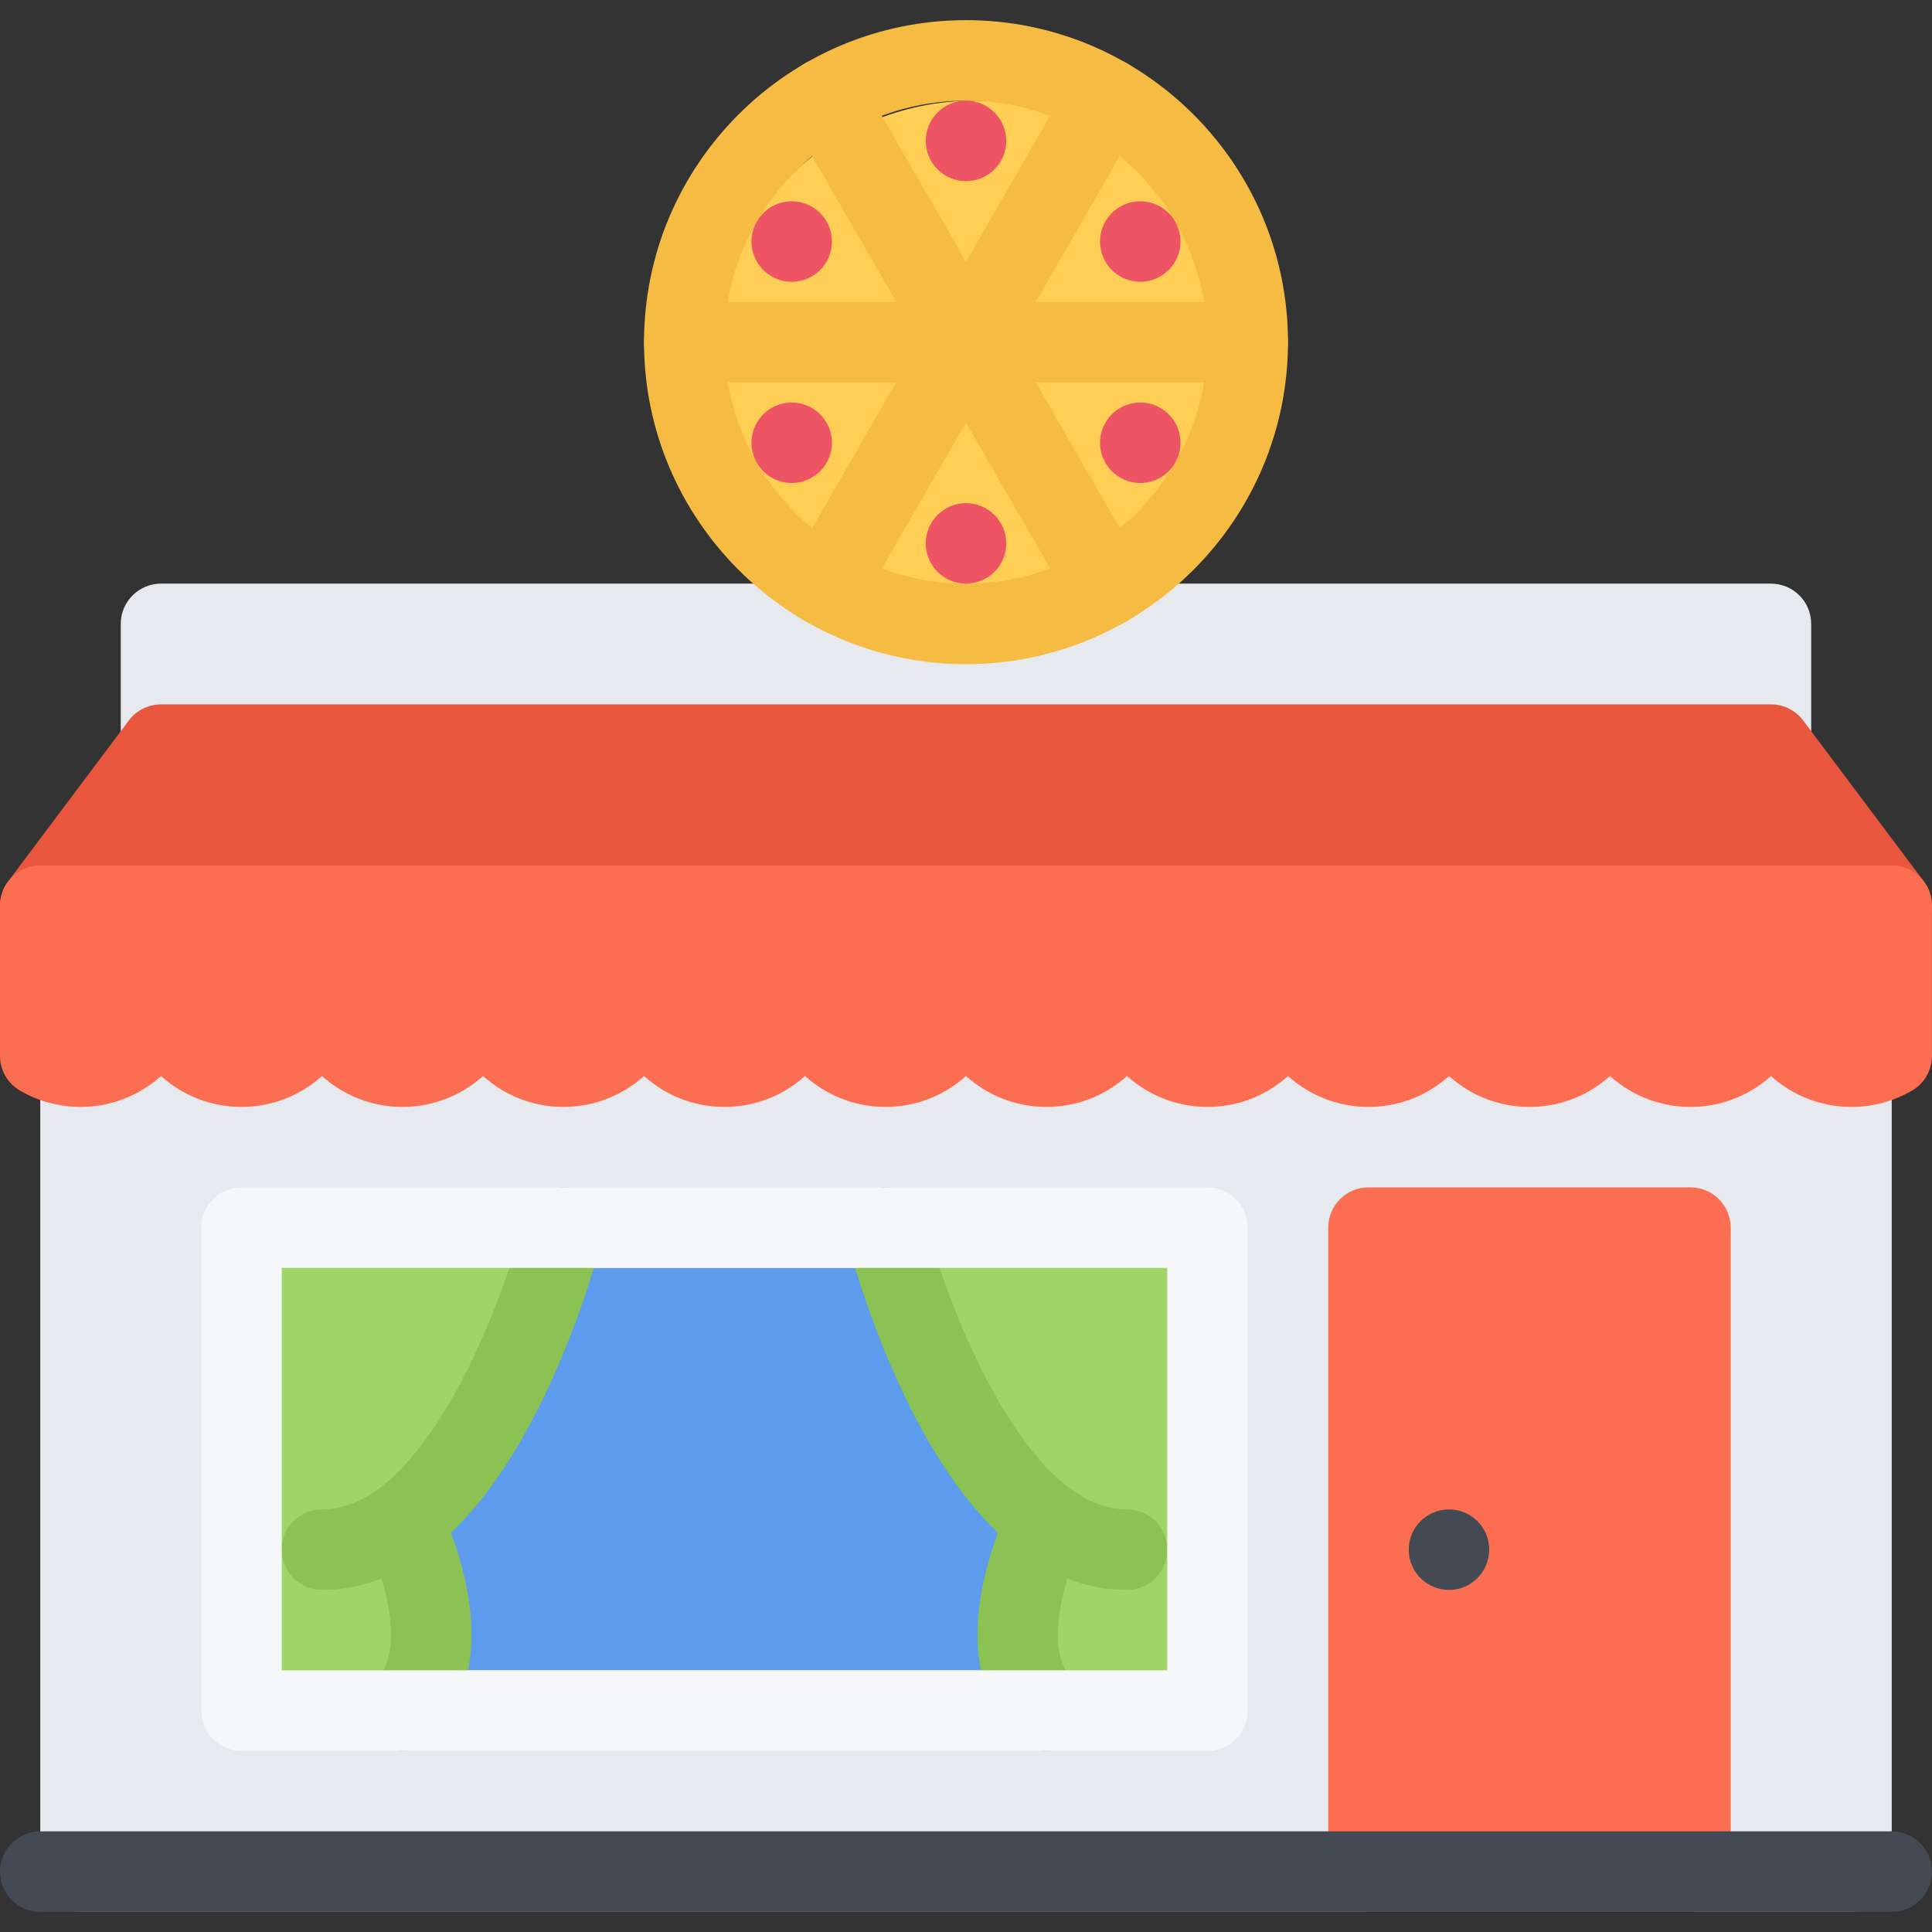 <?xml version="1.0" encoding="iso-8859-1"?>
<!-- Generator: Adobe Illustrator 19.0.0, SVG Export Plug-In . SVG Version: 6.00 Build 0)  -->
<svg version="1.1" id="Layer_1" xmlns="http://www.w3.org/2000/svg" xmlns:xlink="http://www.w3.org/1999/xlink" x="0px" y="0px"
	 viewBox="0 0 511.984 511.984" style="enable-background:new 0 0 511.984 511.984;" xml:space="preserve">
<rect x="0" y="0" width="511.984" height="511.984" fill="#333333" stroke="none"/>
<path style="fill:#E6E9ED;" d="M490.64,506.645H21.343c-5.891,0-10.672-4.781-10.672-10.656V261.332
	c0-5.89,4.781-10.671,10.672-10.671h469.298c5.891,0,10.672,4.781,10.672,10.671v234.656
	C501.312,501.863,496.531,506.645,490.64,506.645z"/>
<path style="fill:#FC6E51;" d="M447.971,506.645h-85.326c-5.891,0-10.655-4.781-10.655-10.656v-170.65
	c0-5.906,4.765-10.688,10.655-10.688h85.326c5.906,0,10.672,4.781,10.672,10.688v170.65
	C458.642,501.863,453.877,506.645,447.971,506.645z"/>
<rect x="74.672" y="335.992" style="fill:#5D9CEC;" width="234.65" height="106.65"/>
<g>
	<polygon style="fill:#A0D468;" points="149.182,326.556 64.857,329.9 64.857,425.898 76.528,457.21 117.324,446.896 
		112.183,395.555 	"/>
	<polygon style="fill:#A0D468;" points="232.852,326.556 317.178,329.9 317.178,425.898 305.506,457.21 264.695,446.896 
		269.85,395.555 	"/>
</g>
<path style="fill:#FFCE54;" d="M327.834,96.337c0,38.468-31.188,69.67-69.654,69.67c-38.483,0-69.67-31.202-69.67-69.67
	c0-38.467,31.187-69.654,69.67-69.654C296.646,26.683,327.834,57.869,327.834,96.337z"/>
<path style="fill:#E6E9ED;" d="M469.314,208.005H42.67c-5.891,0-10.671-4.781-10.671-10.671v-31.999
	c0-5.89,4.78-10.671,10.671-10.671h426.645c5.89,0,10.655,4.781,10.655,10.671v31.999
	C479.97,203.224,475.204,208.005,469.314,208.005z"/>
<path style="fill:#E9573F;" d="M509.562,233.223l-31.718-42.295c-2.016-2.688-5.172-4.266-8.53-4.266H42.67
	c-3.359,0-6.516,1.578-8.531,4.266L2.14,233.598c-2.421,3.234-2.812,7.562-1.016,11.171c1.812,3.609,5.5,5.891,9.547,5.891h490.641
	c0,0,0,0,0.016,0c5.891,0,10.656-4.766,10.656-10.656C511.984,237.427,511.078,235.067,509.562,233.223z"/>
<path style="fill:#FC6E51;" d="M501.312,229.333H10.671C4.78,229.333,0,234.098,0,240.005v39.804c0,3.812,2.03,7.312,5.327,9.219
	c4.859,2.812,10.391,4.312,16.016,4.312c8.188,0,15.655-3.094,21.327-8.188c5.656,5.094,13.141,8.188,21.328,8.188
	s15.671-3.094,21.327-8.188c5.672,5.094,13.156,8.188,21.343,8.188c8.188,0,15.656-3.094,21.328-8.188
	c5.672,5.094,13.14,8.188,21.327,8.188s15.672-3.094,21.343-8.188c5.656,5.094,13.141,8.188,21.328,8.188s15.671-3.094,21.327-8.188
	c5.672,5.094,13.156,8.188,21.344,8.188c8.187,0,15.655-3.094,21.327-8.188c5.656,5.094,13.141,8.188,21.327,8.188
	c8.188,0,15.671-3.094,21.327-8.188c5.672,5.094,13.156,8.188,21.344,8.188s15.656-3.094,21.327-8.188
	c5.672,5.094,13.14,8.188,21.327,8.188s15.672-3.094,21.344-8.188c5.656,5.094,13.141,8.188,21.327,8.188
	c8.188,0,15.672-3.094,21.327-8.188c5.672,5.094,13.141,8.188,21.328,8.188c8.203,0,15.672-3.094,21.344-8.188
	c5.655,5.094,13.14,8.188,21.326,8.188c5.625,0,11.156-1.5,16.016-4.312c3.297-1.906,5.312-5.406,5.312-9.219v-39.804
	C511.969,234.098,507.203,229.333,501.312,229.333z"/>
<g>
	<path style="fill:#434A54;" d="M394.644,410.648c0,5.906-4.766,10.688-10.656,10.688s-10.672-4.781-10.672-10.688
		c0-5.875,4.781-10.656,10.672-10.656S394.644,404.773,394.644,410.648z"/>
	<path style="fill:#434A54;" d="M501.312,506.645H10.671C4.78,506.645,0,501.863,0,495.988c0-5.904,4.78-10.686,10.671-10.686
		h490.641c5.891,0,10.656,4.781,10.656,10.686C511.969,501.863,507.203,506.645,501.312,506.645z"/>
</g>
<g>
	<path style="fill:#F6BB42;" d="M255.992,176.007c-47.046,0-85.326-38.28-85.326-85.341c0-47.046,38.28-85.326,85.326-85.326
		c47.045,0,85.325,38.28,85.325,85.326C341.317,137.726,303.037,176.007,255.992,176.007z M255.992,26.683
		c-35.296,0-63.998,28.702-63.998,63.982c0,35.296,28.702,63.998,63.998,63.998c35.279,0,63.998-28.702,63.998-63.998
		C319.99,55.385,291.271,26.683,255.992,26.683z"/>
	<path style="fill:#F6BB42;" d="M330.646,101.337H181.322c-5.891,0-10.656-4.781-10.656-10.671c0-5.891,4.766-10.656,10.656-10.656
		h149.324c5.891,0,10.671,4.766,10.671,10.656C341.317,96.555,336.537,101.337,330.646,101.337z"/>
	<path style="fill:#F6BB42;" d="M218.649,166.007c-1.812,0-3.641-0.469-5.328-1.438c-5.094-2.953-6.844-9.468-3.906-14.578
		l74.67-129.309c2.937-5.109,9.468-6.859,14.562-3.906c5.109,2.938,6.859,9.469,3.906,14.562L227.9,160.663
		C225.915,164.085,222.337,166.007,218.649,166.007z"/>
	<path style="fill:#F6BB42;" d="M293.334,166.007c-3.688,0-7.28-1.922-9.249-5.343l-74.67-129.325
		c-2.938-5.093-1.188-11.625,3.906-14.562c5.109-2.953,11.625-1.203,14.578,3.906l74.654,129.309
		c2.953,5.109,1.203,11.625-3.906,14.578C296.974,165.538,295.131,166.007,293.334,166.007z"/>
</g>
<g>
	<path style="fill:#ED5564;" d="M266.664,37.338c0,5.891-4.781,10.672-10.672,10.672s-10.672-4.781-10.672-10.672
		c0-5.89,4.781-10.655,10.672-10.655S266.664,31.448,266.664,37.338z"/>
	<path style="fill:#ED5564;" d="M266.664,144.007c0,5.891-4.781,10.656-10.672,10.656s-10.672-4.766-10.672-10.656
		s4.781-10.671,10.672-10.671S266.664,138.117,266.664,144.007z"/>
	<path style="fill:#ED5564;" d="M215.134,54.776c5.109,2.938,6.859,9.468,3.906,14.562c-2.938,5.109-9.469,6.859-14.562,3.906
		c-5.108-2.938-6.858-9.468-3.905-14.562C203.509,53.573,210.04,51.823,215.134,54.776z"/>
	<path style="fill:#ED5564;" d="M307.506,108.102c5.109,2.938,6.844,9.469,3.906,14.562c-2.938,5.109-9.469,6.859-14.578,3.906
		c-5.094-2.938-6.844-9.469-3.891-14.562C295.881,106.899,302.412,105.149,307.506,108.102z"/>
	<path style="fill:#ED5564;" d="M204.477,108.102c5.094-2.953,11.625-1.203,14.562,3.906c2.953,5.094,1.203,11.625-3.906,14.562
		c-5.094,2.953-11.625,1.203-14.562-3.906C197.619,117.571,199.369,111.039,204.477,108.102z"/>
	<path style="fill:#ED5564;" d="M296.834,54.776c5.109-2.953,11.641-1.203,14.578,3.891c2.938,5.109,1.203,11.64-3.906,14.577
		c-5.094,2.953-11.625,1.203-14.562-3.906C289.99,64.244,291.74,57.713,296.834,54.776z"/>
</g>
<g>
	<path style="fill:#8CC153;" d="M151.917,314.995c-5.703-1.438-11.5,2.031-12.938,7.75c-5.03,20.031-25.702,77.248-53.654,77.248
		c-5.891,0-10.656,4.781-10.656,10.656c0,5.906,4.766,10.688,10.656,10.688c5.406,0,10.656-1.031,15.781-3.031
		c2.733,9.219,4.515,21.404-1.719,27.217c-4.312,4.031-4.547,10.781-0.516,15.062c2.094,2.25,4.937,3.406,7.796,3.406
		c2.609,0,5.219-0.969,7.281-2.875c6.875-6.406,14.125-18.75,9.594-41.029c-1.078-5.312-2.625-10.156-4.016-13.906
		c0.453-0.438,0.891-0.875,1.344-1.312c7.891-7.906,15.296-18.688,21.999-32.094c11.062-22.123,16.578-43.936,16.812-44.873
		C161.104,322.214,157.636,316.4,151.917,314.995z"/>
	<path style="fill:#8CC153;" d="M298.646,399.992c-27.937,0-48.607-57.217-53.639-77.248c-1.438-5.719-7.219-9.188-12.937-7.781
		c-5.719,1.438-9.188,7.219-7.766,12.938c0.234,0.938,5.75,22.75,16.812,44.873c6.703,13.406,14.109,24.188,22,32.094
		c0.438,0.438,0.891,0.875,1.344,1.312c-1.391,3.75-2.938,8.594-4.016,13.906c-4.531,22.279,2.719,34.623,9.593,41.029
		c2.062,1.906,4.672,2.875,7.281,2.875c2.859,0,5.703-1.156,7.797-3.406c4.015-4.281,3.796-11.031-0.516-15.062
		c-6.219-5.812-4.547-17.873-1.75-27.217c5.124,2,10.405,3.031,15.796,3.031c5.891,0,10.672-4.781,10.672-10.688
		C309.318,404.773,304.537,399.992,298.646,399.992z"/>
</g>
<path style="fill:#F5F7FA;" d="M319.99,463.99H63.998c-5.891,0-10.672-4.781-10.672-10.656V325.339
	c0-5.906,4.781-10.688,10.672-10.688H319.99c5.891,0,10.656,4.781,10.656,10.688v127.996
	C330.646,459.21,325.881,463.99,319.99,463.99z M74.669,442.646h234.649V335.995H74.669V442.646z"/>
<g>
</g>
<g>
</g>
<g>
</g>
<g>
</g>
<g>
</g>
<g>
</g>
<g>
</g>
<g>
</g>
<g>
</g>
<g>
</g>
<g>
</g>
<g>
</g>
<g>
</g>
<g>
</g>
<g>
</g>
</svg>
